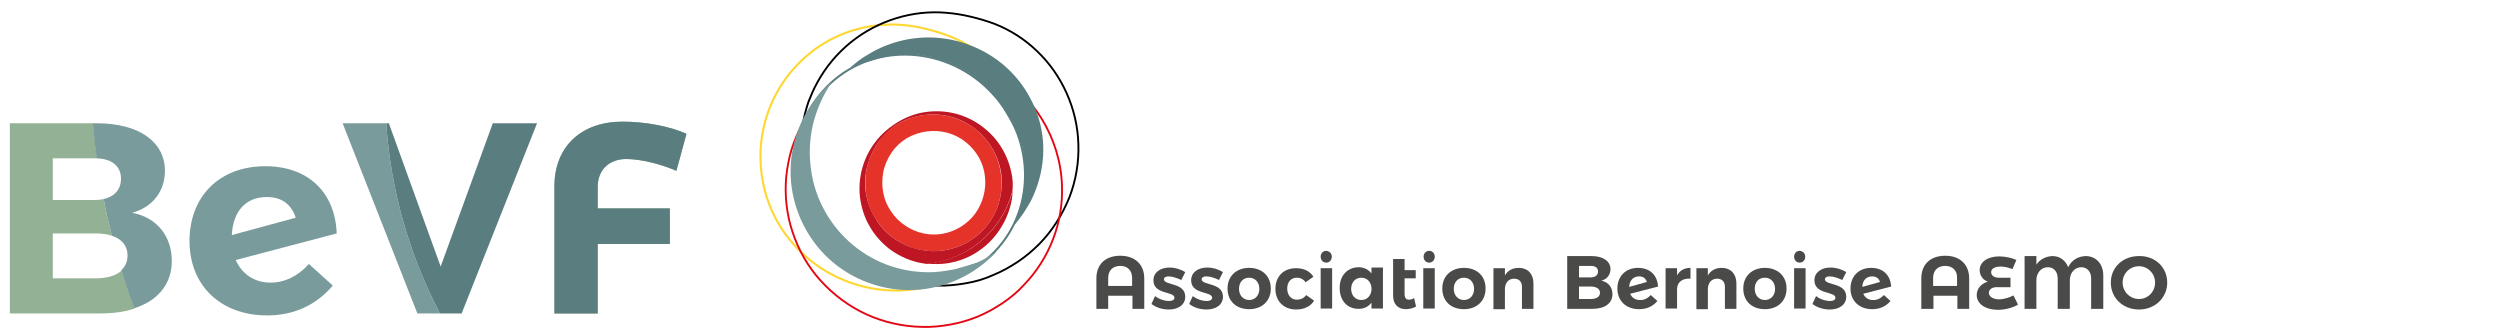 <?xml version="1.0" encoding="UTF-8"?>
<!-- Generator: Adobe Illustrator 22.1.0, SVG Export Plug-In . SVG Version: 6.00 Build 0)  -->
<svg version="1.1" id="Ebene_1" xmlns="http://www.w3.org/2000/svg" xmlns:xlink="http://www.w3.org/1999/xlink" x="0px" y="0px" viewBox="0 0 762.5 100" style="enable-background:new 0 0 762.5 100;" xml:space="preserve">
<style type="text/css">
	.st0{fill:#93B194;}
	.st1{fill:#7A9B9B;}
	.st2{fill:#5A7D7F;}
	.st3{fill:none;stroke:#5A7D7F;stroke-width:0.632;stroke-miterlimit:10;}
	.st4{fill:none;stroke:#FFD732;stroke-width:0.662;stroke-miterlimit:10;}
	.st5{fill:none;stroke:#FFD732;stroke-width:0.645;stroke-miterlimit:10;}
	.st6{fill:none;stroke:#000000;stroke-width:0.579;stroke-miterlimit:10;}
	.st7{fill:none;stroke:#E30613;stroke-width:0.578;stroke-miterlimit:10;}
	.st8{fill:none;stroke:#E30613;stroke-width:0.579;stroke-miterlimit:10;}
	.st9{fill:#BE1622;}
	.st10{fill:#E6332A;}
	.st11{fill:#4A4A49;}
</style>
<g>
	<path class="st0" d="M29,84.9H16.1V71.2H29c2,0,3.7,0.2,5.1,0.7c-0.9-3.7-1.8-7.4-2.5-11.2C30.8,60.9,30,61,29,61H16.1V48.3H29   c0.2,0,0.4,0,0.6,0c-0.5-3.5-0.9-7.1-1.2-10.7H3v58h27.6c4,0,7.5-0.5,10.5-1.5c-1.4-3.8-2.8-7.7-4-11.6   C35.4,84.1,32.6,84.9,29,84.9"/>
	<path class="st1" d="M52.4,79.6c0-7.6-4.6-13.3-12.1-14.7c6.2-1.7,10-6.5,10-12.8c0-8.9-8-14.5-20.7-14.5h-1.3   c0.3,3.6,0.7,7.2,1.2,10.7c4.6,0.1,7.4,2.4,7.4,6.2c0,3.3-2,5.5-5.3,6.2c0.7,3.8,1.6,7.5,2.5,11.2c3.1,1,4.8,3.1,4.8,6   c0,1.9-0.7,3.4-1.9,4.5c1.2,3.9,2.5,7.8,4,11.6C48.2,91.7,52.4,86.6,52.4,79.6"/>
	<path class="st1" d="M82.5,86.2c-4.9,0-8.7-2.6-10.6-6.9l30.8-8.1c-0.5-12.8-9-20.6-22-20.5c-14,0.1-22.9,9.4-22.9,22.8   c0,13.6,9.5,22.7,23.7,22.7c8.1,0,14.9-3.1,20-9.1l-7.3-6.6C91,84.2,86.8,86.2,82.5,86.2 M81.4,60.1c4.3,0,7.4,2,8.8,6.3l-19.5,5.3   C71.1,64.2,75.1,60.1,81.4,60.1"/>
	<path class="st1" d="M104.5,37.6l22.8,58h6.9c-9.2-17.5-15-37.2-16.4-58H104.5z"/>
	<path class="st0" d="M206.3,52.1c-4.6-2-10.8-3.6-15.3-3.6c-5.2,0-8.7,3.3-8.7,8.5v6.5h22v10.9h-22v21.2h-13.2V56.8   c0-12,8.1-19.7,20.7-19.7c7.1,0,14.7,1.5,19.5,3.7L206.3,52.1z"/>
	<path class="st2" d="M163.8,37.6h-13.5l-15.9,43.7l-15.8-43.7h-0.8c1.4,20.8,7.2,40.5,16.4,58h6.6L163.8,37.6z"/>
	<path class="st2" d="M169.1,56.8v38.8h13.2V74.4h22V63.6h-22V57c0-5.2,3.5-8.5,8.7-8.5c4.6,0,10.7,1.6,15.3,3.6l3.1-11.3   c-4.9-2.2-12.4-3.7-19.5-3.7C177.2,37.1,169.1,44.8,169.1,56.8"/>
	<path class="st3" d="M302.7,28.5c13.5,14.5,13.2,36.7-0.6,49.5c-13.8,12.8-36,11.4-49.4-3.1c-13.5-14.5-13.2-36.7,0.6-49.5   C267.1,12.6,289.3,14,302.7,28.5z"/>
	<path class="st4" d="M312.6,63.2c2-5.2,2.9-10.8,2.7-16.2c-0.3-10.9-5.1-21.3-12.6-28.4"/>
	<path class="st5" d="M302,19.1c-1.8-1.7-3.7-3.2-5.7-4.6c-2.1-1.4-4.4-2.6-6.8-3.5c-2.3-0.9-4.7-1.6-7.1-2.2   c-2.4-0.6-4.8-1-7.3-1.2c-9.8-0.8-20.3,2.2-28.3,8.8c-4,3.3-7.5,7.4-10,12.1c-1.3,2.4-2.3,4.8-3.1,7.4c-0.8,2.6-1.3,5.3-1.6,8   c-0.5,5.4,0.1,11.1,1.8,16.4c1.7,5.3,4.6,10.3,8.4,14.5c3.8,4.2,8.4,7.7,13.6,10c5.2,2.4,10.9,3.7,16.5,3.8   c2.8,0.1,5.7-0.2,8.4-0.7c2.8-0.5,5.5-1.3,8.1-2.4"/>
	<path class="st6" d="M316.3,15.6c-3.7-3.6-8.1-6.4-12.9-8.3c-2.4-0.9-4.8-1.6-7.3-2.2c-2.5-0.6-5-1-7.5-1.2   c-10.1-0.9-20.8,2.3-29.1,9c-4.2,3.4-7.7,7.6-10.3,12.4c-1,1.8-1.8,3.7-2.6,5.7c-0.2,0.6-0.4,1.3-0.6,1.9c-0.8,2.7-1.3,5.4-1.6,8.2   c-0.5,5.6,0.1,11.4,1.9,16.9c1.8,5.5,4.8,10.6,8.6,14.9c3.9,4.3,8.7,7.9,14,10.3c5.3,2.4,11.2,3.8,17,3.9c2.9,0.1,5.8-0.2,8.7-0.7   c2.9-0.5,5.7-1.3,8.3-2.5c2.7-1.1,5.2-2.5,7.6-4.1c2.4-1.6,4.6-3.5,6.6-5.5c4-4.1,7-9,9.1-14.2c2-5.2,2.9-10.8,2.7-16.2   C328.6,33.1,323.8,22.7,316.3,15.6"/>
	<path class="st7" d="M244.6,38.1c-1.3,2.4-2.4,5-3.2,7.6c-0.8,2.7-1.3,5.4-1.6,8.2c-0.5,5.6,0.1,11.4,1.9,16.8   c1.8,5.5,4.7,10.6,8.6,14.9c3.9,4.3,8.6,7.8,14,10.3c5.3,2.4,11.1,3.7,16.9,3.8c2.9,0.1,5.8-0.2,8.6-0.7c2.8-0.5,5.6-1.3,8.3-2.4   c2.7-1.1,5.2-2.5,7.6-4.1c2.4-1.6,4.6-3.4,6.5-5.5c4-4.1,7-8.9,9-14.1c2-5.2,2.9-10.7,2.7-16.2c-0.2-7.4-2.5-14.5-6.2-20.5   c-1.8-2.9-3.9-5.5-6.4-7.8"/>
	<path class="st8" d="M311.3,28.2c-3.7-3.6-8.1-6.4-12.9-8.3c-2.4-0.9-4.8-1.6-7.3-2.2c-2.5-0.6-5-1-7.5-1.2"/>
	<path class="st1" d="M291.7,82c-2.2,0.5-4.5,0.8-6.7,1c-2.2,0.1-4.5,0-6.7-0.3c-2.2-0.3-4.4-0.8-6.5-1.5   c-8.5-2.8-15.7-8.8-20.1-16.6c-2.2-3.9-3.7-8.2-4.3-12.7c-0.7-4.5-0.5-9.2,0.5-13.7c1.1-4.6,3-9,5.7-13c0.1-0.2,0.3-0.4,0.5-0.6   c-5.3,4.4-9.2,10.2-11.3,16.9c-2.9,9.2-2,19,2.5,27.6c4.5,8.6,12,14.8,21.2,17.7c9.2,2.9,19,2,27.6-2.5c3.8-2,7.1-4.6,9.9-7.6   c-1.9,1.3-3.8,2.4-5.8,3.3C296.1,80.7,293.9,81.4,291.7,82"/>
	<path class="st2" d="M314.2,29.9c-4.3-8.1-11.6-14.1-20.6-16.9c-8.7-2.7-18-1.9-26.1,2.1c-0.2,0.1-0.4,0.2-0.6,0.3   c-1.1,0.6-2.1,1.2-3.1,1.8c-1.6,1-3.1,2.2-4.5,3.4c1.9-0.8,3.8-1.5,5.8-1.9c3.4-1.2,7-2,10.6-2.1c4.4-0.2,7.4,0.4,11.5,1.7   c4.1,1.3,7.9,3.4,11.2,6.1c3.3,2.7,6.1,6,8.2,9.7c2.1,3.7,4.8,7.8,5.5,12.1c0.6,3.7,0.9,7.5,0.2,11.2c-0.2,2.8-1.1,5.6-2,8.3   c-0.3,1-0.7,2.1-1.1,3.1c1.1-1.2,2-2.4,2.9-3.7c0.8-1.2,1.5-2.4,2.2-3.6c0.9-1.7,1.6-3.5,2.2-5.3C319.4,47.3,318.6,38,314.2,29.9"/>
	<path class="st9" d="M282.7,80.4c2.1,0.2,4.2,0.2,6.3-0.1c3.1-0.5,6.2-1.6,8.8-3.3c2.7-1.7,5-3.9,6.8-6.5c1.8-2.6,3.1-5.5,3.8-8.6   c0.3-1.3,0.4-2.6,0.5-3.9C305.8,70.2,295.4,79.2,282.7,80.4"/>
	<path class="st10" d="M297.5,39.4c-4.3-3.4-10.2-5.1-15.8-4.3c-2.8,0.4-5.6,1.3-8,2.8c-2.5,1.5-4.5,3.5-6.1,5.9   c-1.6,2.4-2.7,5-3.3,7.8c-0.5,2.8-0.5,5.6,0,8.3c0.6,2.7,1.6,5.3,3.2,7.5c1.5,2.2,3.5,4.2,5.7,5.7c4.4,3,10,4.1,15.1,3.2   c5.2-0.9,10-3.8,13.1-8c3.2-4.2,4.6-9.7,3.9-15C304.7,47.9,301.9,42.8,297.5,39.4 M297.4,65.2c-2.4,3.2-6,5.4-9.9,6.1   c-3.9,0.7-8.1-0.2-11.4-2.5c-1.7-1.1-3.2-2.6-4.3-4.3c-1.2-1.7-2-3.6-2.4-5.7c-0.4-2-0.4-4.2,0-6.3c0.4-2.1,1.3-4.1,2.5-5.9   c1.2-1.8,2.8-3.3,4.6-4.4c1.9-1.1,3.9-1.8,6.1-2.1c4.3-0.6,8.7,0.6,11.9,3.2c3.3,2.6,5.5,6.4,5.9,10.5   C300.9,57.9,299.7,62,297.4,65.2"/>
	<path class="st9" d="M308.5,52.8c-0.6-3-1.8-6-3.5-8.5c-1.7-2.6-3.9-4.7-6.4-6.4c-2.5-1.7-5.3-2.9-8.3-3.5   c-2.9-0.6-5.9-0.6-8.8-0.1c-2.9,0.5-5.7,1.7-8.1,3.2c-2.5,1.6-4.7,3.5-6.5,5.9c-3.6,4.7-5.3,10.8-4.6,16.8c0.4,3,1.3,6,2.8,8.6   c1.5,2.7,3.6,5.1,6,7c2.5,1.9,5.3,3.3,8.4,4.1c1,0.3,2.1,0.4,3.1,0.6c12.7-1.2,23.1-10.3,26.2-22.3C309,56.4,308.9,54.5,308.5,52.8    M301.4,68.3c-3.1,4.2-7.9,7.1-13.1,8c-5.2,0.9-10.7-0.3-15.1-3.2c-2.2-1.5-4.2-3.4-5.7-5.7c-1.5-2.2-2.6-4.8-3.2-7.5   c-0.6-2.7-0.6-5.5,0-8.3c0.6-2.7,1.7-5.4,3.3-7.8c1.6-2.3,3.7-4.4,6.1-5.9c2.4-1.5,5.2-2.4,8-2.8c5.6-0.8,11.4,0.8,15.8,4.3   c4.4,3.4,7.2,8.5,7.9,13.8C306,58.6,304.6,64.1,301.4,68.3"/>
</g>
<g>
	<path class="st11" d="M341.7,78c4.5,0,7.3,2.7,7.3,6.9v9.3h-3.6v-4H338v4h-3.6v-9.3C334.4,80.6,337.2,78,341.7,78z M341.7,81.1   c-2.3,0-3.7,1.4-3.7,3.7v2.4h7.3v-2.4C345.3,82.6,344,81.1,341.7,81.1z"/>
	<path class="st11" d="M356.4,84.3c-0.8,0-1.4,0.3-1.4,0.9c0,1.9,6.5,0.9,6.5,5.3c0,2.5-2.2,3.9-5,3.9c-2,0-3.9-0.6-5.3-1.7l1.1-2.4   c1.3,1,2.9,1.5,4.3,1.5c0.9,0,1.6-0.3,1.6-1c0-2-6.4-0.9-6.4-5.3c0-2.5,2.2-3.9,4.9-3.9c1.7,0,3.4,0.5,4.8,1.4l-1.2,2.4   C358.8,84.7,357.4,84.3,356.4,84.3z"/>
	<path class="st11" d="M367.9,84.3c-0.8,0-1.4,0.3-1.4,0.9c0,1.9,6.5,0.9,6.5,5.3c0,2.5-2.2,3.9-5,3.9c-2,0-3.9-0.6-5.3-1.7l1.1-2.4   c1.3,1,2.9,1.5,4.3,1.5c0.9,0,1.6-0.3,1.6-1c0-2-6.4-0.9-6.4-5.3c0-2.5,2.2-3.9,4.9-3.9c1.7,0,3.4,0.5,4.8,1.4l-1.2,2.4   C370.4,84.7,369,84.3,367.9,84.3z"/>
	<path class="st11" d="M387.6,88c0,3.8-2.7,6.3-6.6,6.3c-4,0-6.6-2.5-6.6-6.3c0-3.8,2.7-6.3,6.6-6.3C384.9,81.7,387.6,84.2,387.6,88   z M377.9,88.1c0,2,1.3,3.4,3.1,3.4c1.8,0,3.1-1.4,3.1-3.4s-1.3-3.4-3.1-3.4C379.2,84.7,377.9,86,377.9,88.1z"/>
	<path class="st11" d="M395.5,84.7c-1.7,0-2.9,1.3-2.9,3.3c0,2,1.2,3.4,2.9,3.4c1.3,0,2.2-0.5,2.9-1.4l2.4,1.7c-1,1.7-3,2.7-5.5,2.7   c-3.7,0-6.3-2.5-6.3-6.3c0-3.8,2.5-6.3,6.3-6.3c2.4,0,4.2,0.9,5.3,2.6l-2.4,1.7C397.6,85.2,396.7,84.7,395.5,84.7z"/>
	<path class="st11" d="M406.3,81.8v12.3h-3.5V81.8H406.3z M406.2,78.3c0,1-0.7,1.8-1.7,1.8c-1,0-1.7-0.8-1.7-1.8   c0-1,0.7-1.8,1.7-1.8C405.5,76.6,406.2,77.3,406.2,78.3z"/>
	<path class="st11" d="M421.8,81.8v12.3h-3.5v-1.8c-0.9,1.2-2.2,1.9-3.9,1.9c-3.5,0-5.8-2.5-5.8-6.4c0-3.7,2.3-6.2,5.7-6.3   c1.7,0,3.1,0.7,4,1.9v-1.8H421.8z M418.3,88.5v-0.8c-0.2-1.8-1.4-3-3.1-3c-1.8,0-3.1,1.4-3.1,3.4c0,2,1.3,3.4,3.1,3.4   C416.9,91.5,418.1,90.3,418.3,88.5z"/>
	<path class="st11" d="M431.9,93.5c-0.9,0.5-2.1,0.8-3.1,0.8c-2.3,0-3.9-1.4-3.9-4.1V79h3.5v3.4h3.4v2.5h-3.4v4.8   c0,1.2,0.5,1.7,1.3,1.7c0.5,0,1-0.1,1.6-0.5L431.9,93.5z"/>
	<path class="st11" d="M437.6,81.8v12.3h-3.5V81.8H437.6z M437.6,78.3c0,1-0.7,1.8-1.7,1.8s-1.7-0.8-1.7-1.8c0-1,0.7-1.8,1.7-1.8   S437.6,77.3,437.6,78.3z"/>
	<path class="st11" d="M453.1,88c0,3.8-2.7,6.3-6.6,6.3c-4,0-6.6-2.5-6.6-6.3c0-3.8,2.7-6.3,6.6-6.3C450.5,81.7,453.1,84.2,453.1,88   z M443.4,88.1c0,2,1.3,3.4,3.1,3.4c1.8,0,3.1-1.4,3.1-3.4s-1.3-3.4-3.1-3.4C444.7,84.7,443.4,86,443.4,88.1z"/>
	<path class="st11" d="M467.7,86.4v7.8h-3.5v-6.7c0-1.6-0.9-2.5-2.4-2.5c-1.8,0-2.8,1.4-2.8,3.2v6.1h-3.5V81.8h3.5V84   c0.9-1.5,2.3-2.3,4.3-2.3C465.9,81.7,467.7,83.5,467.7,86.4z"/>
	<path class="st11" d="M491.2,82.1c0,1.7-1.1,3.1-2.8,3.5c2.1,0.4,3.4,2,3.4,4.1c0,2.8-2.3,4.5-6.1,4.5H478V78.1h7.4   C489,78.1,491.2,79.7,491.2,82.1z M487.4,82.8c0-1.1-0.8-1.7-2.2-1.7h-3.6v3.5h3.6C486.6,84.6,487.4,83.9,487.4,82.8z M488,89.3   c0-1.2-1.1-1.9-2.8-1.9h-3.6v3.8h3.6C486.9,91.2,488,90.5,488,89.3z"/>
	<path class="st11" d="M503.5,90l2,1.8c-1.4,1.7-3.3,2.5-5.6,2.5c-3.9,0-6.6-2.5-6.6-6.3c0-3.7,2.5-6.3,6.3-6.3   c3.6,0,5.9,2.2,6.1,5.7l-8.5,2.2c0.5,1.2,1.6,1.9,2.9,1.9C501.4,91.6,502.5,91,503.5,90z M496.9,87.5l5.4-1.5   c-0.4-1.2-1.2-1.7-2.4-1.7C498.2,84.3,497,85.5,496.9,87.5z"/>
	<path class="st11" d="M515.6,81.7V85c-2.5-0.2-4.1,1.1-4.1,3.2v5.9H508V81.8h3.5v2.2C512.3,82.5,513.7,81.7,515.6,81.7z"/>
	<path class="st11" d="M529.6,86.4v7.8h-3.5v-6.7c0-1.6-0.9-2.5-2.4-2.5c-1.8,0-2.8,1.4-2.8,3.2v6.1h-3.5V81.8h3.5V84   c0.9-1.5,2.3-2.3,4.3-2.3C527.8,81.7,529.6,83.5,529.6,86.4z"/>
	<path class="st11" d="M544.9,88c0,3.8-2.7,6.3-6.6,6.3c-4,0-6.6-2.5-6.6-6.3c0-3.8,2.7-6.3,6.6-6.3C542.2,81.7,544.9,84.2,544.9,88   z M535.2,88.1c0,2,1.3,3.4,3.1,3.4c1.8,0,3.1-1.4,3.1-3.4s-1.3-3.4-3.1-3.4C536.4,84.7,535.2,86,535.2,88.1z"/>
	<path class="st11" d="M550.7,81.8v12.3h-3.5V81.8H550.7z M550.6,78.3c0,1-0.7,1.8-1.7,1.8c-1,0-1.7-0.8-1.7-1.8   c0-1,0.7-1.8,1.7-1.8C549.9,76.6,550.6,77.3,550.6,78.3z"/>
	<path class="st11" d="M558,84.3c-0.8,0-1.4,0.3-1.4,0.9c0,1.9,6.5,0.9,6.5,5.3c0,2.5-2.2,3.9-5,3.9c-2,0-3.9-0.6-5.3-1.7l1.1-2.4   c1.3,1,2.9,1.5,4.3,1.5c0.9,0,1.6-0.3,1.6-1c0-2-6.4-0.9-6.4-5.3c0-2.5,2.2-3.9,4.9-3.9c1.7,0,3.4,0.5,4.8,1.4l-1.2,2.4   C560.4,84.7,559.1,84.3,558,84.3z"/>
	<path class="st11" d="M574.6,90l2,1.8c-1.4,1.7-3.3,2.5-5.6,2.5c-3.9,0-6.6-2.5-6.6-6.3c0-3.7,2.5-6.3,6.3-6.3   c3.6,0,5.9,2.2,6.1,5.7l-8.5,2.2c0.5,1.2,1.6,1.9,2.9,1.9C572.5,91.6,573.6,91,574.6,90z M568,87.5l5.4-1.5   c-0.4-1.2-1.2-1.7-2.4-1.7C569.2,84.3,568.1,85.5,568,87.5z"/>
	<path class="st11" d="M593.3,78c4.5,0,7.3,2.7,7.3,6.9v9.3H597v-4h-7.3v4H586v-9.3C586,80.6,588.8,78,593.3,78z M593.3,81.1   c-2.3,0-3.7,1.4-3.7,3.7v2.4h7.3v-2.4C597,82.6,595.6,81.1,593.3,81.1z"/>
	<path class="st11" d="M606.6,89.3c0,1.2,1.4,2,3.1,2c1.6,0,3.5-0.7,4.4-1.2l1.4,2.8c-1.4,0.9-3.9,1.6-6.1,1.6   c-3.8,0-6.5-1.8-6.5-4.5c0-1.9,1.3-3.5,3.4-4.1c-1.5-0.5-2.5-1.9-2.5-3.5c0-2.5,2.4-4.2,6-4.2c1.8,0,4,0.5,5.2,1.1l-1.2,2.8   c-1.1-0.5-2.5-0.8-3.6-0.8c-1.7,0-2.9,0.6-2.9,1.7c0,1,0.9,1.7,2.3,1.7h3.6v2.9h-3.6C607.8,87.4,606.6,88.2,606.6,89.3z"/>
	<path class="st11" d="M641.5,84v10.2h-3.7v-9.3c0-2-1.2-3.4-3-3.4c-2,0-3.5,1.7-3.5,4v8.7h-3.7v-9.3c0-2-1.2-3.4-3-3.4   c-2,0-3.5,1.7-3.5,4v8.7h-3.6V78.1h3.6v2.6c1.1-1.6,2.8-2.5,4.9-2.6c2.2,0,4,1.3,4.8,3.4c1-2.1,2.9-3.3,5.3-3.4   C639.3,78.1,641.5,80.5,641.5,84z"/>
	<path class="st11" d="M661,86.2c0,4.6-3.7,8.2-8.6,8.2c-4.9,0-8.6-3.5-8.6-8.2c0-4.7,3.7-8.1,8.6-8.1C657.3,78,661,81.5,661,86.2z    M647.4,86.2c0,2.8,2.3,5,5,5c2.7,0,4.9-2.2,4.9-5c0-2.8-2.2-5-4.9-5C649.7,81.2,647.4,83.3,647.4,86.2z"/>
</g>
</svg>